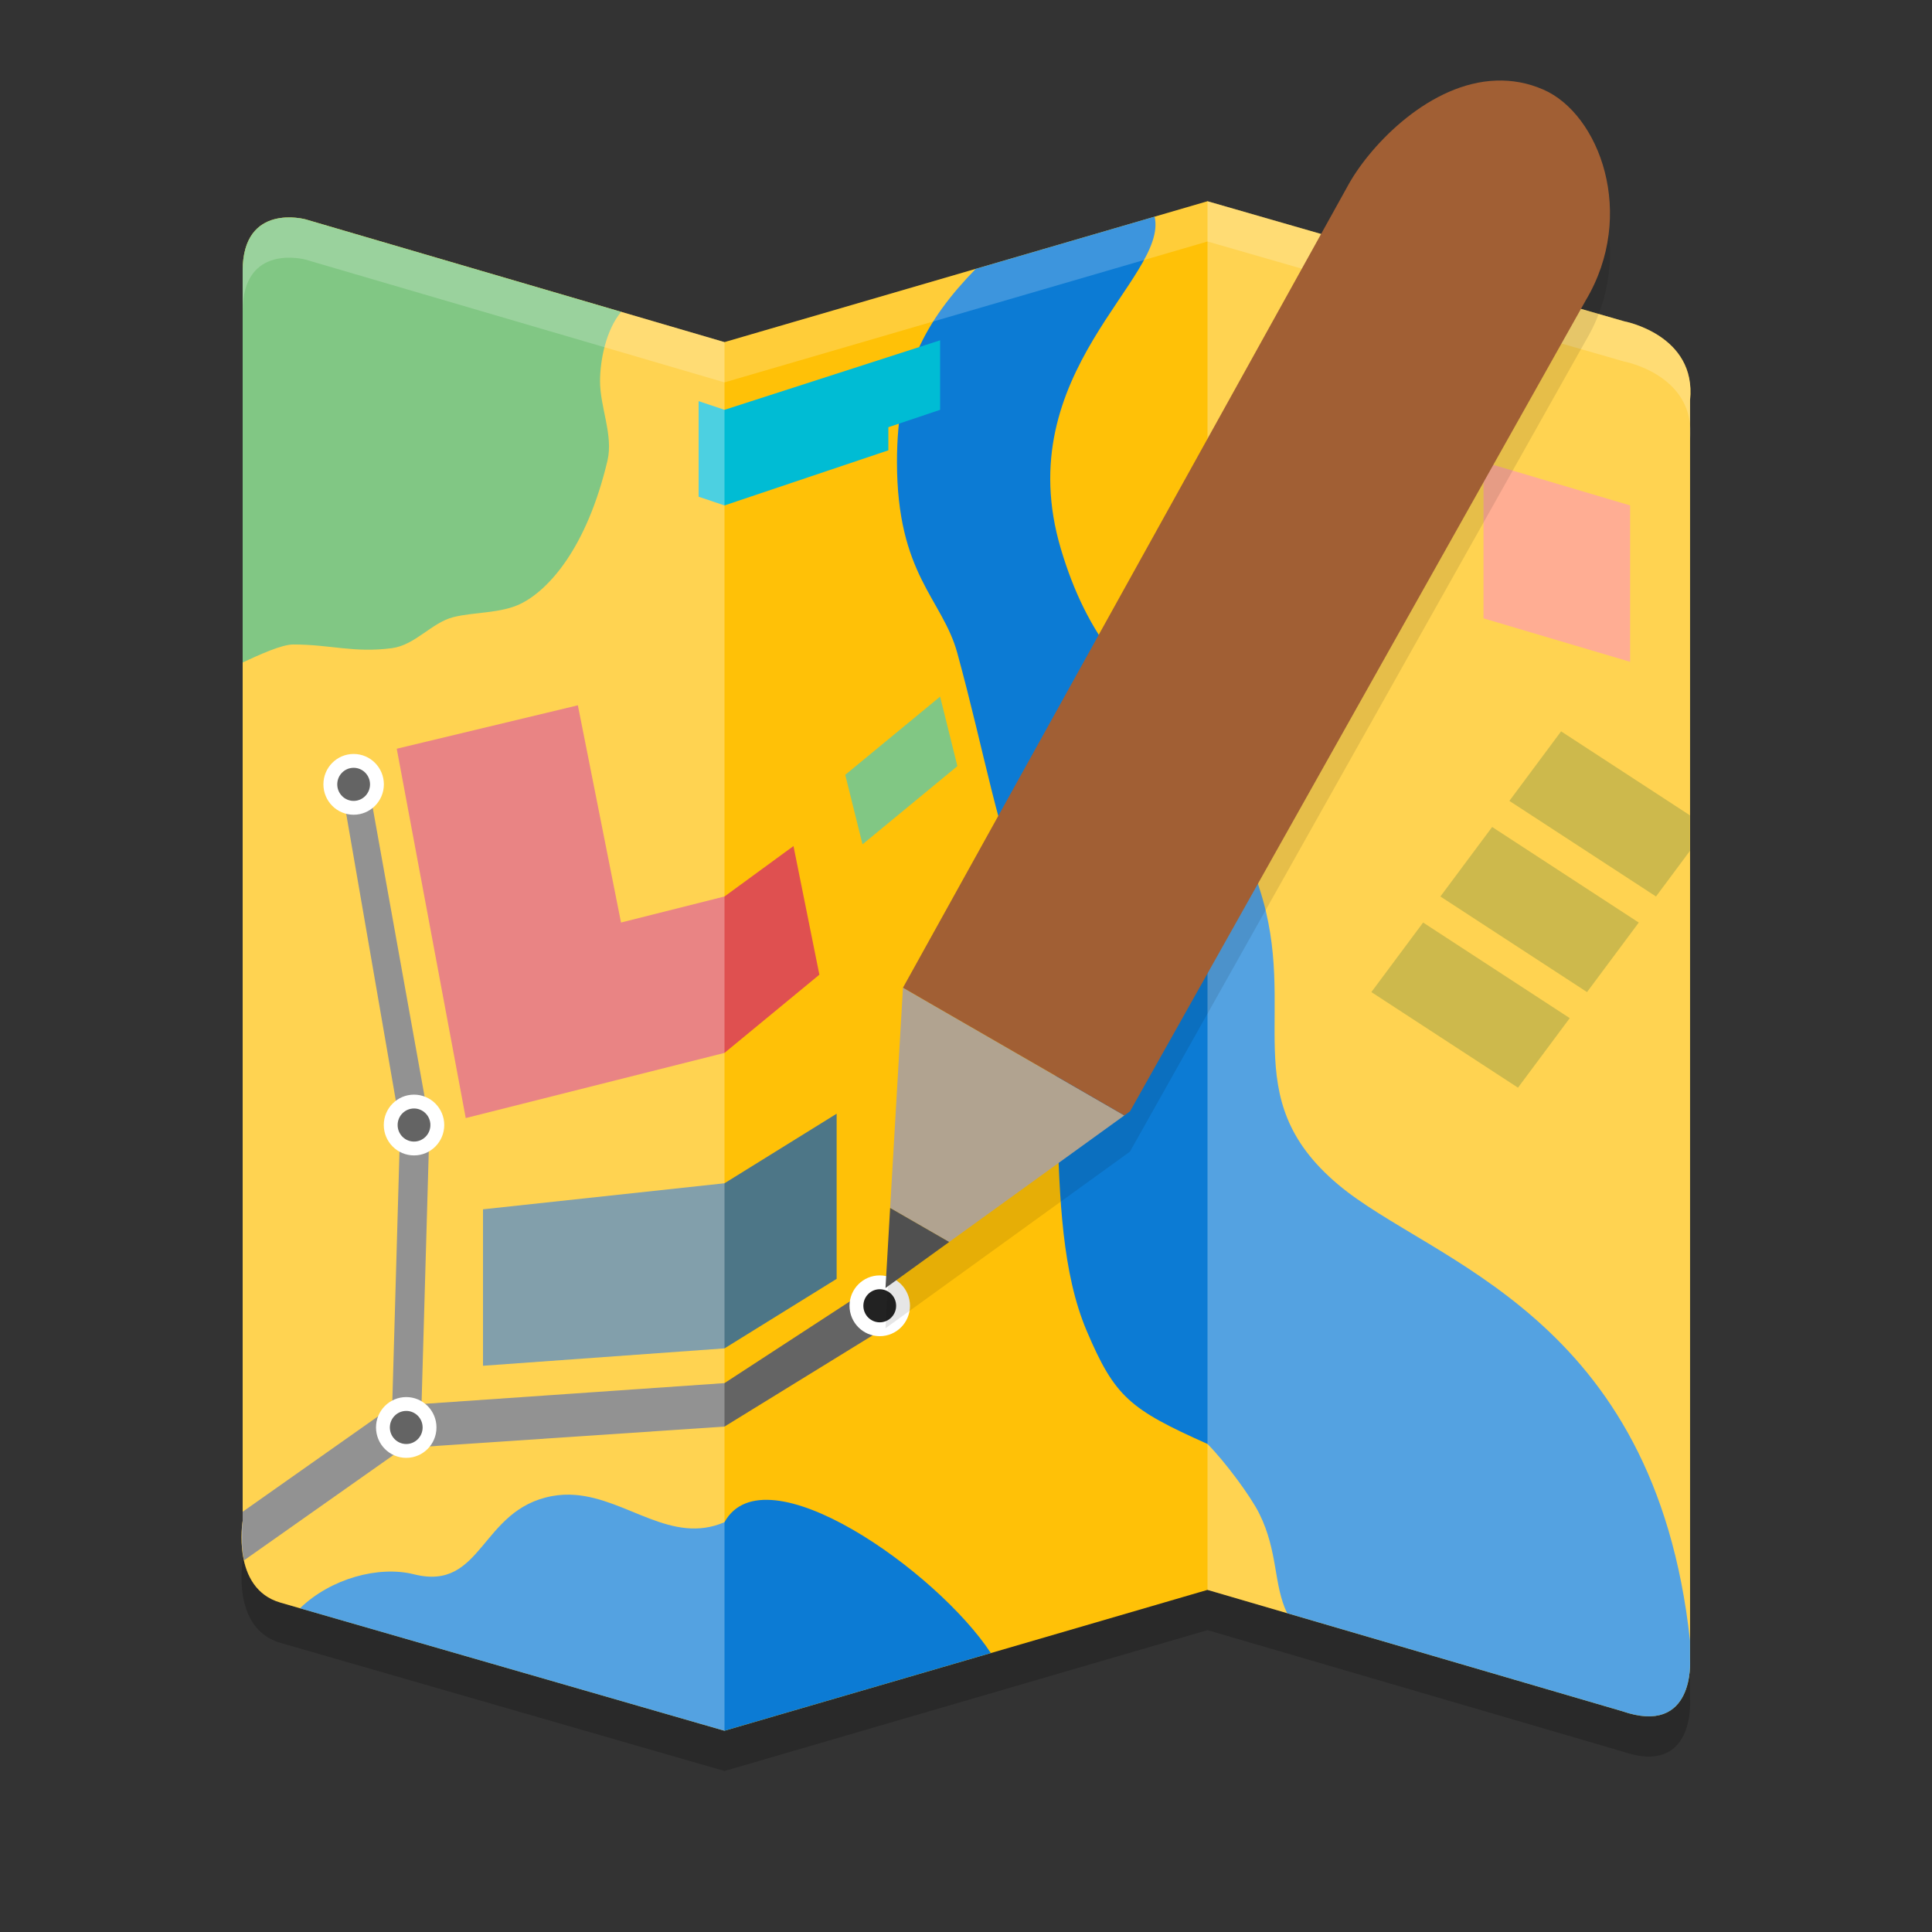 <svg xmlns="http://www.w3.org/2000/svg" width="48" height="48" version="1.1">
 <rect width="100%" height="100%" fill="#333333" stroke="none"/>
 <path style="opacity:0.2" d="M 6.029,7.731 V 38.786 c 0,0 -0.286,1.677 0.938,2.03 L 18,44 30,40.5 40.297,43.512 c 1.821,0.635 1.692,-1.267 1.692,-1.267 V 10.944 C 42.157,9.317 40.349,8.982 40.349,8.982 L 30,6 18,9.5 7.595,6.451 c 0,0 -1.566,-0.434 -1.566,1.28 z"/>
 <path style="fill:#ffc107" d="M 6.029,6.731 V 37.786 c 0,0 -0.286,1.677 0.938,2.03 L 18,43 30,39.5 40.297,42.512 c 1.821,0.635 1.692,-1.267 1.692,-1.267 V 9.944 C 42.157,8.317 40.349,7.982 40.349,7.982 L 30,5 18,8.5 7.595,5.451 c 0,0 -1.566,-0.434 -1.566,1.28 z"/>
 <path style="fill:#0c7bd4" d="M 28.686 5.383 L 24.242 6.68 C 22.995 7.961 22.285 9.233 22.285 11.477 C 22.285 14.283 23.416 14.877 23.785 16.227 C 24.485 18.79 24.755 20.597 25.592 22.705 C 26.744 25.606 25.773 30.184 27 33.068 C 27.7 34.714 28.071 35.011 30 35.875 C 30.429 36.307 31.071 37.17 31.285 37.602 C 31.759 38.555 31.634 39.362 31.977 40.078 L 40.297 42.512 C 42.118 43.147 41.988 41.246 41.988 41.246 L 41.988 40.762 C 41.102 32.633 35.557 31.374 33.246 29.43 C 30.644 27.24 32.306 25.144 31.285 22.057 C 31.042 21.323 30.429 18.819 30 18.387 C 28.071 17.091 27 15.796 26.357 13.637 C 25.05 9.245 29.036 6.906 28.686 5.383 z M 14.287 37.141 C 14.101 37.126 13.911 37.134 13.715 37.17 C 11.926 37.501 11.999 39.545 10.285 39.113 C 9.41 38.893 8.217 39.217 7.453 39.957 L 18 43 L 24.617 41.07 C 23.286 39.039 19 36.005 18 37.818 C 16.688 38.385 15.592 37.241 14.287 37.141 z"/>
 <path style="fill:#4caf50" d="M 7.1 5.404 C 6.641 5.428 6.029 5.661 6.029 6.732 L 6.029 16.459 C 6.441 16.268 6.996 16.012 7.285 16.012 C 8.215 16.012 8.786 16.227 9.734 16.104 C 10.32 16.027 10.721 15.469 11.266 15.332 C 11.78 15.202 12.455 15.243 12.949 14.994 C 13.623 14.655 14.571 13.637 15.092 11.447 C 15.242 10.814 14.908 10.12 14.908 9.473 C 14.908 8.949 15.056 8.197 15.432 7.748 L 7.594 5.451 C 7.594 5.451 7.375 5.39 7.1 5.404 z"/>
 <path style="fill:#81c784" d="M 23.786,19.034 23.357,17.307 21,19.25 l 0.429,1.727 z"/>
 <path style="fill:#4d7687" d="M 12,33.932 18,33.5 20.786,31.773 V 27.67 L 18,29.398 12,30.045 Z"/>
 <path style="fill:#df5050" d="M 20.357,24.216 19.714,21.02 18,22.273 15.429,22.92 14.357,17.523 9.857,18.602 11.571,27.778 18,26.159 Z"/>
 <path style="fill:#ff8a65" d="m 36.857,11.477 v 3.886 L 40.5,16.443 v -3.886 z"/>
 <path style="fill:#00bcd4" d="m 18,10.182 5.357,-1.727 v 1.727 l -1.286,0.432 v 0.574 L 18,12.557 17.357,12.341 V 9.966 Z"/>
 <path style="fill:#b89b00" d="m 34.071,24.648 3.643,2.375 L 39,25.295 35.357,22.92 Z"/>
 <path style="fill:#b89b00" d="M 38.785 18.17 L 37.5 19.898 L 41.143 22.273 L 41.988 21.137 L 41.988 20.258 L 38.785 18.17 z"/>
 <path style="fill:#b89b00" d="m 35.786,22.273 3.643,2.375 1.286,-1.727 -3.643,-2.375 z"/>
 <path style="fill:#646464" d="M 9.129 19.336 L 8.486 19.553 L 9.943 27.973 L 9.742 34.996 L 10.473 34.885 L 10.672 27.93 L 9.129 19.336 z M 10.473 34.885 L 10.457 35.4 L 9.729 35.443 L 9.742 34.996 L 9.643 35.012 L 6.029 37.559 L 6.029 37.785 C 6.029 37.785 5.953 38.265 6.064 38.766 L 9.857 36.092 L 10.285 35.961 L 18 35.443 L 21.857 33.068 L 21.643 31.988 L 18 34.363 L 10.5 34.881 L 10.473 34.885 z"/>
 <ellipse style="fill:#222222;stroke:#ffffff;stroke-width:0.344;stroke-linecap:round;stroke-linejoin:round" cx="10.093" cy="35.465" rx=".579" ry=".583"/>
 <ellipse style="fill:#222222;stroke:#ffffff;stroke-width:0.344;stroke-linecap:round;stroke-linejoin:round" cx="21.857" cy="32.442" rx=".579" ry=".583"/>
 <ellipse style="fill:#222222;stroke:#ffffff;stroke-width:0.344;stroke-linecap:round;stroke-linejoin:round" cx="8.786" cy="19.487" rx=".579" ry=".583"/>
 <ellipse style="fill:#222222;stroke:#ffffff;stroke-width:0.344;stroke-linecap:round;stroke-linejoin:round" cx="10.286" cy="27.951" rx=".579" ry=".583"/>
 <path style="fill:#ffffff;opacity:0.3" d="M 6.029,6.731 V 37.786 c 0,0 -0.286,1.677 0.938,2.03 L 18,43 V 8.5 L 7.595,5.451 c 0,0 -1.566,-0.434 -1.566,1.28 z"/>
 <path style="fill:#ffffff;opacity:0.3" d="m 30,39.5 10.297,3.012 c 1.821,0.635 1.692,-1.267 1.692,-1.267 V 9.944 C 42.157,8.317 40.349,7.982 40.349,7.982 L 30,5 Z"/>
 <path style="fill:#ffffff;opacity:0.2" d="M 30 5 L 18 8.5 L 7.594 5.451 C 7.594 5.451 6.029 5.018 6.029 6.732 L 6.029 7.732 C 6.029 6.018 7.594 6.451 7.594 6.451 L 18 9.5 L 30 6 L 40.35 8.982 C 40.35 8.982 42.157 9.317 41.988 10.943 L 41.988 9.943 C 42.157 8.317 40.35 7.982 40.35 7.982 L 30 5 z M 6.029 37.785 C 6.029 37.785 5.992 38.114 6.029 38.496 L 6.029 37.785 z"/>
 <g>
  <path style="opacity:0.1" d="M 37.182,3.002 C 35.537,3.053 34.077,4.57 33.518,5.559 L 22.434,25.539 22.115,31.012 22,33 23.582,31.857 27.934,28.713 28.074,28.611 39.396,8.465 C 40.672,6.328 39.736,3.83 38.342,3.225 37.952,3.055 37.561,2.99 37.182,3.002 Z"/>
  <path style="fill:#b1a390" d="M 22.434 24.539 L 22.115 30.012 L 23.582 30.857 L 27.934 27.713 L 22.434 24.539 z"/>
  <path style="fill:#505050" d="M 22.115,30.012 22,32 23.582,30.857 Z"/>
  <path style="fill:#a15f34" d="m 37.182,2.002 c -1.645,0.051 -3.105,1.569 -3.664,2.557 l -11.084,19.98 5.5,3.174 0.141,-0.102 L 39.396,7.465 C 40.672,5.328 39.736,2.83 38.342,2.225 37.952,2.055 37.561,1.99 37.182,2.002 Z"/>
 </g>
</svg>

